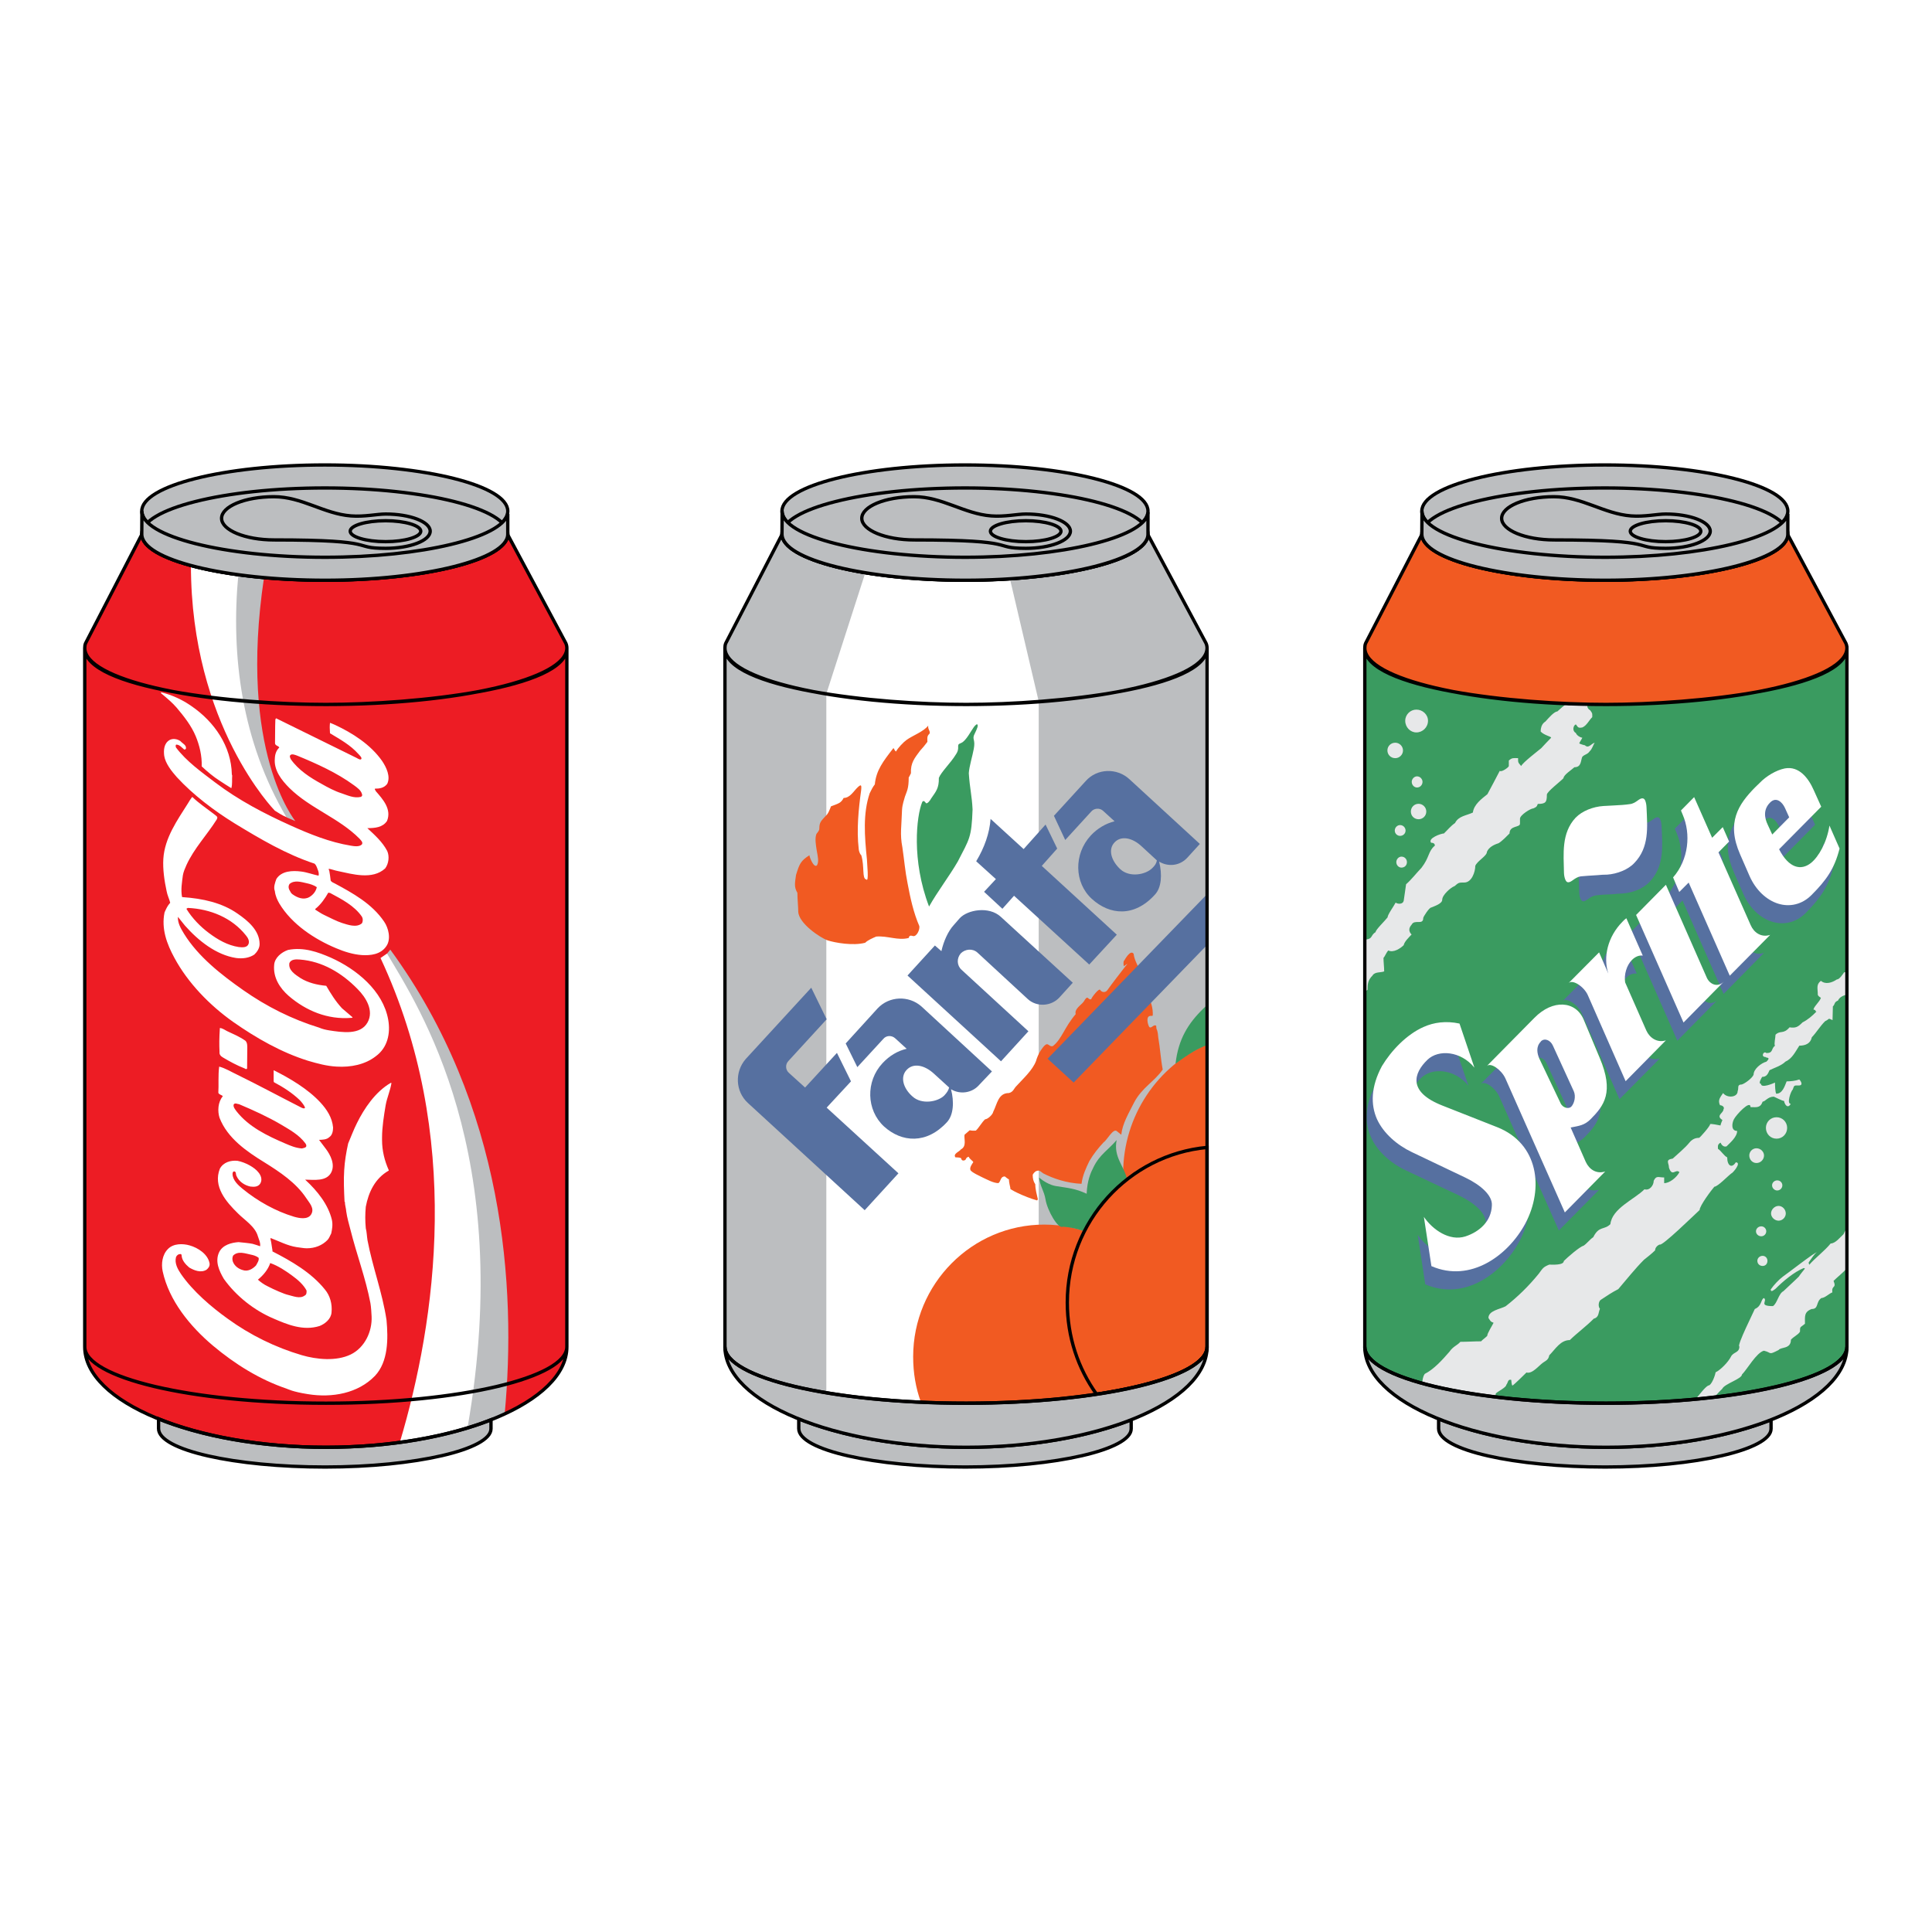 <?xml version="1.0" encoding="utf-8"?>
<!-- Generator: Adobe Illustrator 13.0.0, SVG Export Plug-In . SVG Version: 6.00 Build 14948)  -->
<!DOCTYPE svg PUBLIC "-//W3C//DTD SVG 1.0//EN" "http://www.w3.org/TR/2001/REC-SVG-20010904/DTD/svg10.dtd">
<svg version="1.0" id="Layer_1" xmlns="http://www.w3.org/2000/svg" xmlns:xlink="http://www.w3.org/1999/xlink" x="0px" y="0px"
	 width="192.756px" height="192.756px" viewBox="0 0 192.756 192.756" enable-background="new 0 0 192.756 192.756"
	 xml:space="preserve">
<g>
	<polygon fill-rule="evenodd" clip-rule="evenodd" fill="#FFFFFF" points="0,0 192.756,0 192.756,192.756 0,192.756 0,0 	"/>
	<path fill-rule="evenodd" clip-rule="evenodd" fill="#BCBEC0" d="M100.795,57.892c9.348-1.095,13.396-2.293,13.756-4.536
		l5.775,10.818c0,0.222,0.119,0.479,0.119,0.719v69.475l0,0c0,2.5-7.073,4.656-16.813,5.375V69.976L100.795,57.892L100.795,57.892z
		 M82.443,69.223l3.913-12.152c-6.306-0.719-8.185-2.602-8.322-3.783c0-0.017,0.017-0.017,0.017-0.017l-5.639,10.903
		c-0.068,0.171-0.085,0.445-0.085,0.633v69.56c0,1.883,3.998,3.561,10.116,4.588V69.223L82.443,69.223z"/>
	<path fill-rule="evenodd" clip-rule="evenodd" fill="#F15A22" d="M103.478,119.768c-1.264-0.344-2.956-1.199-2.665-1.199
		c-0.052-0.223-0.154-0.666-0.154-0.906c-0.051,0-0.393-0.273-0.41-0.291c-0.443,0-0.376,0.463-0.632,0.668
		c-0.513,0-1.128-0.359-1.555-0.549c-0.154-0.086-1.248-0.564-1.248-0.787c-0.085-0.223,0.171-0.582,0.291-0.752
		c-0.052-0.154-0.359-0.291-0.462-0.549c-0.205,0.086-0.205,0.086-0.307,0.291c-0.103,0.121-0.393,0.154-0.427-0.086
		c0-0.137-0.461-0.137-0.581-0.137c-0.291-0.359,0.444-0.6,0.53-0.787c0.632-0.324,0.291-1.078,0.376-1.473l0.513-0.443
		c0.273,0.066,0.53,0.033,0.615,0.033c0.325-0.309,0.599-0.838,0.923-1.129c0.257,0,0.77-0.48,0.803-0.736
		c0.41-0.805,0.496-1.883,1.572-1.883c0.444-0.104,0.496-0.463,0.752-0.703c0.667-0.734,1.589-1.557,1.948-2.48
		c0.068-0.273,0.29-0.787,0.376-0.908c0.889-1.42,0.786-0.428,1.315-0.598c0.906-0.719,1.128-1.85,2.272-3.184
		c-0.153-0.514,0.53-0.891,0.787-1.232c0.102-0.154,0.222-0.412,0.375-0.412c0.052,0,0.257,0.273,0.394,0.137
		c0.034-0.17,0.785-1.129,0.888-0.906c0.137,0.24,0.514,0.309,0.718,0.018c0.359-0.514,1.437-1.917,1.829-2.414
		c0.443-0.479-0.188,0.086-0.205,0c0-0.068-0.068-0.445,0.051-0.53c0.068-0.103,0.615-1.13,0.94-0.685
		c0.085,0.685,0.443,1.164,0.632,1.763c0.324,0.89,0.7,1.694,0.786,2.104c0.171,0.703,0.479,1.285,0.495,2.02
		c0,0.361,0.018,0.309-0.205,0.309c-0.529,0-0.29,0.873-0.153,1.096c0.205,0.24,0.443-0.309,0.7-0.102
		c0,0.17,0.018,0.324,0.086,0.428c0.068,0.221,0.103,0.479,0.119,0.736c0.188,1.061,0.239,2.121,0.445,3.199
		c-0.838,1.215-2.086,1.797-2.872,3.32c-0.512,1.027-1.145,2.055-1.264,3.184c-0.018,0-0.376-0.324-0.444-0.359
		c-0.359-0.324-1.025,0.959-1.299,1.096c-0.547,0.582-1.025,1.182-1.436,1.883c-0.358,0.736-0.684,1.455-0.786,2.277
		c-1.486-0.068-2.836-0.531-3.827-1.045c-0.205-0.137-0.359-0.359-0.633-0.24c-0.153,0-0.41,0.326-0.41,0.395
		c0,0.342,0.052,0.633,0.257,0.941c0,0.496,0.153,1.027,0.257,1.488L103.478,119.768z M120.429,104.191v25.777
		c-4.921-2.156-8.373-7.121-8.373-12.889S115.508,106.348,120.429,104.191L120.429,104.191z M117.113,137.209
		c-4.118,1.643-11.688,2.773-20.727,2.773c-1.538,0-3.059-0.035-4.511-0.104c-0.513-1.404-0.769-2.91-0.769-4.52
		c0-7.273,5.878-13.18,13.072-13.18c7.177,0,13.071,5.906,13.071,13.18C117.25,135.994,117.199,136.609,117.113,137.209
		L117.113,137.209z M82.563,93.819c-0.684-0.239-2.888-1.677-2.922-2.875c0-0.445-0.085-1.284-0.085-1.866
		c-0.359-0.599-0.239-1.01-0.137-1.78c0.342-1.113,0.461-1.404,1.333-1.969c0.051,0.309,0.461,1.284,0.752,1.01
		c0.222-0.359,0.085-0.907-0.017-1.472c-0.085-0.548-0.205-1.198-0.034-1.66c0.136-0.188,0.291-0.325,0.291-0.548
		c0-0.633,0.188-0.753,0.632-1.25c0.256-0.206,0.411-0.65,0.53-0.959c0.717-0.273,1.008-0.325,1.264-0.838
		c0.649,0,1.008-0.702,1.418-1.079c0.308-0.274,0.393-0.274,0.325,0.342c-0.256,1.849-0.461,3.902-0.239,5.819
		c0,0.086,0.068,0.479,0.256,0.633c0.342,1.147,0.052,2.345,0.496,2.414c0.291,0.343,0.069-1.643,0.069-1.985
		c-0.239-2.345-0.411-4.57,0.273-6.607c0.154-0.325,0.308-0.633,0.513-0.89c0.136-1.403,0.82-2.293,1.862-3.629
		c0.051,0.069,0.171,0.343,0.256,0.343c0.206-0.376,0.735-0.924,1.043-1.146c0.581-0.428,1.726-0.839,2.17-1.438
		c-0.085,0.411,0.359,0.65,0.034,0.907c-0.171,0.206-0.12,0.445-0.12,0.719c-0.222,0.308-0.513,0.65-0.735,0.89
		c-0.53,0.719-0.957,1.198-0.906,2.243c-0.068,0.12-0.154,0.342-0.222,0.411c0,1.147-0.188,1.37-0.376,1.917
		c-0.068,0.291-0.256,0.736-0.291,1.318c-0.051,1.678-0.222,2.414,0.034,3.749c0.188,1.267,0.274,2.379,0.513,3.56
		c0.273,1.472,0.598,2.961,1.179,4.296c0.068,0.359-0.273,1.078-0.632,0.993c-0.376-0.12-0.376,0.051-0.427,0.188
		c-1.059,0.291-2.119-0.24-3.247-0.137c-0.325,0.137-0.872,0.376-1.094,0.616C85.109,94.384,83.314,94.059,82.563,93.819
		L82.563,93.819z"/>
	<path fill-rule="evenodd" clip-rule="evenodd" fill="#3A9B60" d="M91.995,80.058c0.085-0.206,0.222-0.171,0.376,0.051
		c0.12,0.171,0.461-0.291,0.53-0.445c0.496-0.719,0.786-1.027,0.769-2.054c0.222-0.582,1.213-1.523,1.691-2.328
		c0.479-0.685,0-0.958,0.444-1.113c0.068-0.017,0.222-0.12,0.256-0.137c0.444-0.359,0.769-1.027,1.11-1.506
		c0.154-0.188,0.342-0.394,0.376-0.154c0.017,0.239-0.273,0.736-0.376,0.993c-0.153,0.445,0.154,0.445-0.017,1.352
		c-0.12,0.685-0.461,1.763-0.496,2.431c0.103,1.558,0.308,2.208,0.376,3.612c-0.103,2.824-0.308,2.926-1.47,5.186
		c-0.872,1.506-2.016,2.979-2.871,4.501C90.918,85.809,91.448,81.41,91.995,80.058L91.995,80.058z M108.16,122.848
		c-0.649-0.256-1.367-0.41-2.103-0.461c-0.495,0.291-1.571-1.645-1.742-2.705c-0.154-0.908-0.53-1.268-0.649-2.191
		c0.461,0.377,1.076,0.736,1.657,0.84c1.282,0.205,1.948,0.238,3.093,0.77c0.052-1.318,0.41-2.123,0.684-2.652
		c0.615-1.268,1.504-1.746,2.307-2.705c-0.342,1.729,0.786,2.602,1.043,3.953C110.638,118.912,108.519,122.027,108.16,122.848
		L108.16,122.848z M120.445,100.254v4.006c-0.923,0.342-1.726,0.805-3.16,1.865c0.272-2.465,1.281-4.057,2.802-5.527
		C120.206,100.477,120.326,100.375,120.445,100.254L120.445,100.254z"/>
	<path fill-rule="evenodd" clip-rule="evenodd" fill="#5670A0" d="M89.637,117.062l-3.366,3.68L74.6,110.027
		c-1.23-1.146-1.316-3.08-0.205-4.363l6.544-7.121l1.538,3.15l-3.828,4.176c-0.307,0.324-0.29,0.855,0.052,1.164l1.623,1.471
		l3.178-3.457l1.401,2.842l-2.427,2.619L89.637,117.062L89.637,117.062z M120.445,89.198v5.066l-13.328,13.744l-2.597-2.379
		L120.445,89.198L120.445,89.198z M97.395,85.929c0.82-1.353,1.333-2.807,1.435-4.228l3.298,3.012l2.188-2.447l1.161,2.396
		l-1.537,1.729l7.484,6.863l-2.751,2.979l-7.502-6.864l-1.162,1.301l-1.828-1.695l1.179-1.267L97.395,85.929L97.395,85.929z
		 M115.645,85.962c0.324,1.301,0.239,2.585-0.41,3.286c-2.051,2.277-4.512,2.071-6.306,0.429c-1.76-1.609-1.812-4.468-0.103-6.316
		c0.649-0.702,1.486-1.198,2.375-1.421l-1.145-1.043c-0.324-0.309-0.889-0.274-1.179,0.068l-2.598,2.842l-1.128-2.414l3.179-3.475
		c1.128-1.267,3.109-1.318,4.34-0.188l7.04,6.47l-1.247,1.369C117.712,86.391,116.55,86.51,115.645,85.962L115.645,85.962z
		 M111.185,84.062c-0.667,0.719-0.291,1.849,0.598,2.67c0.923,0.839,2.529,0.548,3.195-0.137c0.257-0.24,0.41-0.497,0.444-0.753
		l-1.504-1.386C112.995,83.583,111.851,83.327,111.185,84.062L111.185,84.062z M94.883,108.676c0.325,1.25,0.256,2.551-0.393,3.27
		c-2.05,2.242-4.528,2.037-6.288,0.445c-1.777-1.645-1.845-4.502-0.154-6.316c0.7-0.754,1.521-1.232,2.41-1.438l-1.145-1.045
		c-0.359-0.324-0.889-0.291-1.179,0.053l-2.597,2.824l-1.162-2.363l3.178-3.492c1.162-1.248,3.11-1.316,4.375-0.205l7.04,6.488
		l-1.282,1.352C96.985,109.053,95.789,109.223,94.883,108.676L94.883,108.676z M90.458,106.742c-0.684,0.719-0.325,1.865,0.58,2.652
		c0.906,0.838,2.53,0.549,3.179-0.104c0.256-0.273,0.41-0.512,0.479-0.787l-1.538-1.402
		C92.234,106.262,91.124,106.023,90.458,106.742L90.458,106.742z M95.857,95.12L95.857,95.12L95.857,95.12z M107.032,98.047
		l-1.35,1.488c-0.82,0.873-2.256,0.959-3.145,0.137l-5.023-4.638c-0.479-0.428-1.214-0.359-1.658,0.085
		c-0.427,0.497-0.393,1.215,0.085,1.643l6.664,6.128l-2.734,2.996l-9.33-8.559l2.734-2.996l0.649,0.565
		c0.222-0.993,0.666-1.985,1.23-2.602l0.598-0.684c0.769-0.839,2.922-1.233,4.101-0.137L107.032,98.047L107.032,98.047z"/>
	
		<path fill-rule="evenodd" clip-rule="evenodd" fill="#F15A22" stroke="#000000" stroke-width="0.333" stroke-miterlimit="2.613" d="
		M109.407,139.109c6.391-0.977,10.594-2.619,11.021-4.469v-20.162c-7.826,0.736-13.943,7.395-13.943,15.473
		C106.485,133.391,107.562,136.541,109.407,139.109L109.407,139.109z"/>
	
		<path fill-rule="evenodd" clip-rule="evenodd" fill="#BCBEC0" stroke="#000000" stroke-width="0.333" stroke-miterlimit="2.613" d="
		M112.859,141.658c-4.307,1.695-10.1,2.738-16.456,2.738c-6.493,0-12.388-1.094-16.711-2.84v0.975c0,2.156,7.621,3.834,16.626,3.834
		c8.988,0,16.541-1.746,16.541-3.816V141.658L112.859,141.658z"/>
	
		<path fill-rule="evenodd" clip-rule="evenodd" fill="#BCBEC0" stroke="#000000" stroke-width="0.333" stroke-miterlimit="2.613" d="
		M72.328,134.367c0,5.545,10.936,10.029,24.059,10.029c13.123,0,24.042-4.484,24.042-10.029c0,3.029-10.338,5.631-24.042,5.631
		S72.328,137.396,72.328,134.367L72.328,134.367z"/>
	<path fill="none" stroke="#000000" stroke-width="0.333" stroke-miterlimit="2.613" d="M120.429,64.653
		c0,4.022-15.054,5.631-24.042,5.631c-8.988,0-24.059-1.609-24.059-5.631v69.714c0,3.098,10.782,5.631,24.076,5.631
		c13.227,0,24.025-2.533,24.025-5.631l0,0V64.653L120.429,64.653z M114.533,53.356c-0.153,2.499-8.287,4.519-18.215,4.519
		c-10.082,0-18.284-2.054-18.284-4.587c0-0.017,0.017-0.017,0.017-0.017l-5.639,10.903c-0.068,0.154-0.085,0.325-0.085,0.479
		c0,3.098,10.782,5.631,24.076,5.631c13.227,0,24.025-2.533,24.025-5.631c0-0.154-0.034-0.325-0.103-0.479L114.533,53.356
		L114.533,53.356z"/>
	
		<path fill-rule="evenodd" clip-rule="evenodd" fill="#BCBEC0" stroke="#000000" stroke-width="0.332" stroke-miterlimit="2.613" d="
		M96.284,46.39c10.048,0,18.25,2.071,18.25,4.604c0,2.534-8.201,4.604-18.25,4.604c-10.064,0-18.266-2.071-18.266-4.604
		C78.018,48.461,86.22,46.39,96.284,46.39L96.284,46.39z"/>
	
		<path fill-rule="evenodd" clip-rule="evenodd" fill="#BCBEC0" stroke="#000000" stroke-width="0.332" stroke-miterlimit="2.613" d="
		M96.284,48.684c10.048,0,18.25,2.071,18.25,4.604c0,2.534-8.201,4.604-18.25,4.604c-10.064,0-18.266-2.071-18.266-4.604
		C78.018,50.755,86.22,48.684,96.284,48.684L96.284,48.684z"/>
	
		<path fill-rule="evenodd" clip-rule="evenodd" fill="#BCBEC0" stroke="#000000" stroke-width="0.333" stroke-miterlimit="2.613" d="
		M114.533,51.268c-0.581,2.379-8.543,4.331-18.232,4.331c-10.081,0-18.283-2.088-18.266-4.604l-0.017,2.293
		c0,2.585,8.407,4.604,18.301,4.604c9.894,0,18.215-2.088,18.215-4.587V51.268L114.533,51.268z"/>
	
		<path fill-rule="evenodd" clip-rule="evenodd" fill="#BCBEC0" stroke="#000000" stroke-width="0.333" stroke-miterlimit="2.613" d="
		M102.35,54.708c2.427,0,4.443-0.771,4.443-1.712c0-0.941-2.017-1.711-4.443-1.711c-0.854,0-2.118,0.291-3.451,0.188
		c-2.717-0.206-4.904-1.917-7.707-1.917c-2.888,0-5.211,0.976-5.211,2.157c0,1.181,2.358,2.156,5.246,2.156
		C102.077,53.87,98.745,54.708,102.35,54.708L102.35,54.708z M102.35,54.041c1.932,0,3.504-0.479,3.504-1.044
		c0-0.564-1.572-1.044-3.504-1.044c-1.965,0-3.537,0.479-3.537,1.044C98.812,53.562,100.385,54.041,102.35,54.041L102.35,54.041z"/>
	<path fill-rule="evenodd" clip-rule="evenodd" fill="#3A9B60" d="M184.284,64.653c0,4.022-15.054,5.631-24.042,5.631
		c-8.987,0-24.059-1.609-24.059-5.631v69.714c0,3.098,10.782,5.631,24.076,5.631c13.226,0,24.024-2.533,24.024-5.631l0,0V64.653
		L184.284,64.653z"/>
	<path fill-rule="evenodd" clip-rule="evenodd" fill="#F15A22" d="M178.39,53.356c-0.154,2.499-8.288,4.519-18.216,4.519
		c-10.081,0-18.283-2.054-18.283-4.587c0-0.017,0.018-0.017,0.018-0.017l-5.64,10.903c-0.068,0.154-0.085,0.325-0.085,0.479
		c0,3.098,10.782,5.631,24.076,5.631c13.226,0,24.024-2.533,24.024-5.631c0-0.154-0.033-0.325-0.103-0.479L178.39,53.356
		L178.39,53.356z"/>
	<path fill-rule="evenodd" clip-rule="evenodd" fill="#5670A0" d="M169.692,99.365c0.307,0.684,1.11,0.975,1.691,0.375l-4.033,4.092
		l-4.732-10.749l2.973-3.013L169.692,99.365L169.692,99.365z M167.095,82.676l1.315-1.335l1.812,4.057l1.06-1.079l0.632,1.438
		l-1.059,1.078l3.194,7.257c0.325,0.753,1.06,1.267,1.948,0.976l-4.032,4.092l-4.102-9.312l-0.922,0.941l-0.633-1.455
		c1.555-1.78,1.794-4.313,0.957-6.265L167.095,82.676L167.095,82.676z M152.468,103.352l-4.75,4.811
		c0.41-0.41,1.486,0.395,1.862,1.232l5.946,13.369l4.032-4.074c-0.888,0.273-1.623-0.205-1.965-0.977l-1.486-3.424
		c0.854-0.17,1.367-0.223,1.999-0.838c1.333-1.352,2.341-2.652,0.872-6.127l-1.59-3.783
		C156.603,101.641,154.33,101.471,152.468,103.352L152.468,103.352z M153.117,105.715l0.017-0.018
		c0.376-0.377,0.957-0.119,1.18,0.41l2.102,4.57c0.222,0.514,0.034,1.217-0.256,1.523l-0.018,0.018
		c-0.239,0.24-0.837,0.137-1.076-0.393l-2.085-4.4C152.741,106.896,152.604,106.229,153.117,105.715L153.117,105.715z
		 M161.644,93.408l1.657,3.731c-0.358-0.052-0.751,0.085-1.076,0.429c-0.547,0.547-0.82,1.471-0.7,2.258l2.118,4.793
		c0.325,0.719,1.077,1.268,1.966,0.977l-4.033,4.072l-3.776-8.592c-0.376-0.838-1.504-1.592-1.896-1.197l3.024-3.064l0.923,2.123
		c-0.547-1.661-0.051-3.698,1.401-5.17C161.388,93.648,161.524,93.528,161.644,93.408L161.644,93.408z M145,103.918l1.504,4.398
		c-1.35-1.66-3.588-1.848-4.699-0.787c-1.384,1.334-1.999,3.201,1.487,4.57l5.468,2.156c4.135,1.625,4.699,6.109,2.819,9.619
		c-1.726,3.184-5.485,5.957-9.381,4.262l-0.752-4.93c0.905,1.301,2.58,2.447,4.152,1.951c1.401-0.461,2.58-1.523,2.632-3.098
		c0.067-0.992-1.111-2.037-2.632-2.773l-5.331-2.516c-1.487-0.701-2.854-1.883-3.486-3.32c-0.649-1.438-0.632-3.219,0.496-5.271
		c0.922-1.574,2.46-3.166,4.135-3.92C142.438,103.797,143.668,103.645,145,103.918L145,103.918z M177.894,83.344l-1.691,1.712
		l-0.444-0.958c-0.358-0.736-0.444-1.541,0.223-2.226c0.648-0.65,1.247,0,1.486,0.531L177.894,83.344L177.894,83.344z
		 M181.09,82.283l-4.187,4.245c0.957,1.9,2.17,2.157,3.161,1.369c0.786-0.633,1.589-2.071,1.845-3.731l1.025,2.311
		c-0.529,2.003-1.315,3.132-2.785,4.622c-0.974,0.976-2.222,1.215-3.366,0.856s-2.222-1.335-2.854-2.773l-0.939-2.157
		c-1.385-3.167-0.171-4.964,1.503-6.641l0.444-0.462c0.667-0.668,1.658-1.267,2.529-1.455c1.418-0.274,2.358,0.993,2.888,2.157
		L181.09,82.283L181.09,82.283z"/>
	<path fill-rule="evenodd" clip-rule="evenodd" fill="#FFFFFF" d="M170.29,97.551c0.324,0.701,1.11,0.975,1.691,0.393l-4.016,4.074
		l-4.733-10.732l2.974-3.012L170.29,97.551L170.29,97.551z M167.71,80.862l1.315-1.335l1.794,4.057l1.06-1.061l0.633,1.438
		l-1.06,1.079l3.212,7.257c0.325,0.753,1.06,1.267,1.948,0.976l-4.033,4.075l-4.101-9.294l-0.939,0.941l-0.615-1.455
		c1.555-1.78,1.794-4.33,0.957-6.264L167.71,80.862L167.71,80.862z M153.083,101.555l-4.75,4.811
		c0.393-0.41,1.486,0.393,1.862,1.232l5.93,13.367l4.032-4.09c-0.872,0.291-1.606-0.205-1.948-0.959l-1.504-3.424
		c0.872-0.17,1.385-0.223,2-0.838c1.332-1.352,2.357-2.67,0.889-6.129l-1.59-3.799C157.201,99.844,154.928,99.672,153.083,101.555
		L153.083,101.555z M153.732,103.918V103.9c0.376-0.377,0.956-0.119,1.195,0.41l2.085,4.553c0.239,0.531,0.052,1.232-0.239,1.541
		l-0.017,0.018c-0.239,0.238-0.854,0.137-1.076-0.395l-2.103-4.416C153.356,105.098,153.22,104.432,153.732,103.918L153.732,103.918
		z M162.259,91.611l1.641,3.731c-0.342-0.051-0.735,0.086-1.077,0.428c-0.546,0.548-0.803,1.472-0.683,2.242l2.118,4.811
		c0.325,0.719,1.077,1.25,1.948,0.975l-4.016,4.074l-3.776-8.592c-0.376-0.84-1.504-1.592-1.914-1.199l3.042-3.063l0.923,2.123
		c-0.547-1.66-0.052-3.697,1.4-5.169C161.985,91.833,162.122,91.714,162.259,91.611L162.259,91.611z M145.615,102.121l1.487,4.398
		c-1.351-1.66-3.571-1.85-4.683-0.787c-1.384,1.334-1.999,3.199,1.487,4.57l5.468,2.156c4.118,1.627,4.682,6.109,2.803,9.619
		c-1.709,3.184-5.469,5.939-9.364,4.244l-0.752-4.912c0.889,1.301,2.563,2.447,4.135,1.951c1.419-0.463,2.598-1.523,2.649-3.098
		c0.068-0.992-1.111-2.037-2.649-2.773l-5.314-2.533c-1.485-0.701-2.853-1.883-3.502-3.303c-0.633-1.438-0.615-3.219,0.495-5.289
		c0.939-1.559,2.478-3.166,4.152-3.902C143.053,102,144.266,101.83,145.615,102.121L145.615,102.121z M178.509,81.547l-1.691,1.711
		l-0.444-0.959c-0.358-0.736-0.444-1.558,0.223-2.224c0.632-0.651,1.247,0,1.486,0.53L178.509,81.547L178.509,81.547z
		 M181.704,80.485l-4.203,4.245c0.974,1.9,2.188,2.156,3.179,1.369c0.785-0.633,1.589-2.071,1.845-3.732l1.009,2.294
		c-0.513,2.019-1.316,3.149-2.785,4.621c-0.957,0.976-2.205,1.232-3.35,0.873s-2.222-1.335-2.854-2.773l-0.94-2.157
		c-1.384-3.167-0.17-4.964,1.487-6.658l0.461-0.445c0.649-0.685,1.658-1.284,2.512-1.455c1.436-0.274,2.376,0.993,2.889,2.157
		L181.704,80.485L181.704,80.485z"/>
	<path fill-rule="evenodd" clip-rule="evenodd" fill="#5670A0" d="M165.779,82.488c-0.018-0.531-0.154-0.907-0.342-0.941
		c-0.376-0.086-0.667,0.513-1.333,0.582c-0.444,0.068-0.957,0.086-1.675,0.12c-0.325,0.034-0.649,0.051-0.939,0.068
		c-1.06,0.051-2.137,0.479-2.785,1.147c-1.418,1.558-1.196,3.611-1.146,5.511c0,0.479,0.154,0.89,0.342,0.941
		c0.376,0.068,0.667-0.496,1.333-0.582c0.461-0.068,0.939-0.086,1.691-0.12c0.291-0.034,0.599-0.051,0.923-0.068
		c0.991-0.052,2.102-0.479,2.734-1.164C166.069,86.425,165.864,84.422,165.779,82.488L165.779,82.488z"/>
	<path fill-rule="evenodd" clip-rule="evenodd" fill="#FFFFFF" d="M164.275,80.588c-0.018-0.513-0.154-0.907-0.342-0.924
		c-0.376-0.103-0.667,0.496-1.333,0.564c-0.444,0.069-0.974,0.103-1.675,0.137c-0.324,0.017-0.649,0.034-0.956,0.051
		c-1.043,0.068-2.119,0.497-2.769,1.164c-1.436,1.541-1.196,3.594-1.162,5.511c0.017,0.462,0.171,0.89,0.359,0.924
		c0.375,0.085,0.666-0.479,1.315-0.582c0.479-0.051,0.957-0.068,1.691-0.12c0.308-0.034,0.615-0.051,0.94-0.051
		c0.99-0.068,2.102-0.496,2.716-1.164C164.565,84.542,164.36,82.522,164.275,80.588L164.275,80.588z"/>
	<path fill-rule="evenodd" clip-rule="evenodd" fill="#E7E8E9" d="M136.184,98.971v-5.118c0.051-0.034,0.085-0.068,0.137-0.119
		c0.649-0.086,0.427-0.445,0.923-0.737c0-0.239,0.939-1.129,1.195-1.472c0-0.274,0.633-1.129,0.804-1.472
		c0.239,0.17,0.718,0.17,0.803-0.171c0.068-0.531,0.171-1.113,0.239-1.66c0.53-0.462,0.906-0.976,1.538-1.644
		c0.82-1.061,0.649-1.643,1.333-2.208c0-0.205-0.154-0.291-0.376-0.291c-0.359-0.445,0.991-0.924,1.281-0.924
		c0.376-0.36,0.684-0.753,1.11-1.044c0.343-0.702,1.128-0.736,1.777-1.044c0.103-0.805,0.854-1.352,1.452-1.832
		c0.411-0.753,0.838-1.575,1.231-2.328c0.17,0.171,0.905-0.359,0.905-0.479c0-0.188,0-0.377,0-0.548
		c0.324-0.308,0.495-0.24,0.922-0.24c0,0.479,0,0.411,0.308,0.788c0.188-0.377,1.658-1.489,2-1.78
		c0.324-0.36,0.666-0.702,0.991-1.044c0-0.137-0.667-0.222-1.043-0.616c0-0.839,0.496-0.976,0.496-1.027
		c0.222-0.24,0.837-0.976,1.162-0.976c0.239-0.205,0.683-0.633,0.974-0.787c0,0,0,0,0.017,0c0,0.223,0.171,0.171,0.342,0.171
		c0-0.051,0.034-0.103,0.052-0.154c0.53,0.017,1.076,0.034,1.641,0.034c-0.068,0.223-0.034,0.445,0.256,0.616
		c0.239,0.342,0.205,0.273,0.205,0.685c-0.308,0.291-0.563,0.856-0.991,1.027c-0.479,0.103-0.444-0.085-0.649-0.308
		c-0.29,0.137-0.358,0.685,0,0.855c0.086,0.24,0.41,0.445,0.649,0.479c-0.034,0.103-0.308,0.513-0.308,0.564
		c0.052,0.052,0.496,0.188,0.564,0.188c0.358,0.359,0.632-0.154,0.974-0.257c-0.171,0.274-0.239,0.616-0.495,0.856
		c-0.223,0.325-0.479,0.291-0.735,0.548c-0.171,0.359-0.068,1.044-0.786,1.044c-0.256,0.24-1.093,0.77-1.093,1.095
		c-0.325,0.343-1.658,1.353-1.658,1.643c0,0.736-0.103,0.924-0.905,0.924c-0.103,0.308-0.188,0.326-0.444,0.445
		c-0.273,0-1.333,0.667-1.333,1.027c0,0.171,0,0.325,0,0.497c0,0.411-1.042,0.154-1.042,0.976c-0.291,0.291-0.734,0.753-1.094,0.975
		c-0.496,0.154-0.975,0.411-1.162,0.856c0,0.428-0.974,0.907-1.162,1.404c0,0.599-0.358,1.661-1.094,1.661
		c-0.546,0-0.563,0-0.974,0.359c-0.393,0.137-1.23,0.89-1.23,1.353c0,0.411-0.803,0.65-1.11,0.788c-0.188,0-0.786,0.924-0.786,1.044
		c0,0.753-0.872,0.085-1.162,0.667c-0.308,0.343-0.291,0.685,0,0.976c-0.239,0.257-0.718,0.702-0.786,1.062
		c-0.324,0.325-1.025,0.787-1.537,0.53c-0.223,0.24-0.325,0.583-0.479,0.736c0,0.462,0.067,0.89,0.067,1.352
		c-0.324,0.138-0.939,0.017-1.162,0.411c-0.461,0.463-0.495,0.838-0.495,1.42C136.32,98.834,136.252,98.902,136.184,98.971
		L136.184,98.971z M141.873,137.979c2.017,0.564,4.494,1.027,7.331,1.369c0-0.102,0.018-0.205,0.034-0.324
		c0.205-0.205,1.042-0.6,1.042-0.855c0.188-0.207,0.137-0.6,0.496-0.498c0,0.068,0.051,0.566,0.119,0.566
		c0.085,0,1.23-1.131,1.401-1.303c0.564,0.172,1.213-0.666,1.641-0.975c0.324-0.223,0.547-0.291,0.632-0.736
		c0.633-0.65,1.128-1.523,2.051-1.523c0.718-0.701,1.675-1.402,2.393-2.139c0.546-0.137,0.444-0.633,0.615-0.977
		c-0.206-0.223-0.154-0.787,0.119-0.924c0.649-0.428,1.076-0.719,1.709-1.043c0.837-0.977,1.674-2.037,2.562-2.928
		c0.359-0.291,0.752-0.582,1.111-0.941c0-0.256,0.222-0.496,0.461-0.582c0.222,0.205,3.384-2.893,3.981-3.441
		c0-0.428,1.196-2.018,1.47-2.326c0.358-0.018,1.35-1.078,1.709-1.336c0.103,0,1.06-1.096,0.427-1.096
		c-0.393,0.633-0.854,0.344-0.854-0.496c-0.324-0.154-0.598-0.65-0.923-0.855c0-0.291-0.051-0.428,0.257-0.615
		c0.103,0.238,0.308,0.461,0.598,0.375c0.376-0.375,1.06-0.959,1.06-1.541c-0.598,0-0.547-0.719-0.324-1.162
		c0.222-0.445,1.657-1.986,1.657-1.215c0.58,0,0.974,0.119,1.213-0.549c0.257,0,0.513-0.496,1.111-0.496
		c0.204,0.086,0.854,0.428,1.024,0.428c0.068,0.393,0.376,0.805,0.667,0.291c-0.428,0,0-1.25,0.205-1.438
		c0.137-0.445,0.153-0.395,0.598-0.395c0.479,0,0.205-0.445,0.052-0.598c-0.394,0.137-0.854,0.188-1.265,0.188
		c-0.205,0.514-0.428,1.232-1.042,1.232c-0.104-0.189-0.12-0.855-0.12-1.113c-0.137,0.068-1.401,0.617-1.401,0.121
		c-0.324,0,0.103-0.65,0.12-0.686c0.444,0,0.581-0.309,0.734-0.668c0.479-0.238,1.18-0.445,1.589-0.855
		c0.684-0.309,0.991-0.992,1.385-1.592c0.615,0,1.127-0.223,1.247-0.838c0.479-0.498,0.837-1.131,1.333-1.609
		c0.495-0.223,0.205-0.342,0.734-0.104c0-0.443,0.034-0.906,0.034-1.369c0.239-0.205,0.086-0.41,0.513-0.582
		c0.12-0.307,0.53-0.547,0.923-0.582v-2.242c-0.103,0-0.205,0-0.308,0c-0.137,0.188-0.461,0.719-0.734,0.719
		c-0.479,0.326-1.128,0.531-1.59,0.137c-0.495,0.377-0.308,0.754-0.308,1.404c0.086,0.154,0.137,0.172,0.308,0.291
		c-0.102,0.377-0.734,0.891-0.734,1.182c0.257,0,0.154,0.188,0.291,0.188c-0.376,0.395-0.889,0.84-1.385,1.078
		c-0.427,0.428-0.649,0.6-1.299,0.496c-0.632,0.736-0.905,0.258-1.4,0.736c0,0.258-0.171,0.977-0.052,1.096
		c-0.41,0.309-0.154,0.736-0.854,0.736c-0.273-0.273-0.615,0.395-0.068,0.395c0,0.119,0.581-0.035,0.068,0.461
		c-0.513,0.137-1.281,0.719-1.281,1.301c-0.12,0.326-0.838,0.873-1.179,0.977c-0.513,0-0.273,0.359-0.411,0.666
		c0,0.635-1.059,0.721-1.452,0.189c-0.256,0.393-0.563,0.684-0.308,1.215c0.223,0,0.496,0.189,0.342,0.428
		c0,0.359-0.803,0.6-0.103,1.045c-0.051,0.119-0.188,0.445-0.188,0.547c-0.154-0.018-1.009-0.223-1.043-0.119
		c0,0.188-0.99,1.318-1.094,1.352c-0.443,0-0.734,0.189-0.974,0.48c-0.41,0.514-1.196,1.162-1.657,1.59
		c-0.786,0.121-0.376,0.43-0.376,0.908c0.324,0.975,0.666,0.068,1.042,0.445c-0.272,0.529-0.974,1.096-1.521,1.096
		c0,0,0-0.377,0-0.566c-0.598,0-0.769-0.221-1.042,0.326c0,0.463-0.41,1.01-0.923,0.855c-1.009,1.01-3.23,1.9-3.4,3.475
		c-0.615,0.617-1.128,0.137-1.709,1.301c-0.342,0.223-0.666,0.668-0.974,0.855c-0.394,0.104-1.589,1.148-1.965,1.523
		c0,0.445-1.18,0.359-1.453,0.359c-0.632,0.258-0.632,0.359-1.06,0.926c-0.974,1.197-2.084,2.293-3.298,3.234
		c-0.563,0.291-1.708,0.428-1.708,1.164c0.222,0.324,0.188,0.359,0.512,0.479c-0.137,0.291-0.632,1.045-0.632,1.301
		c-0.171,0.189-0.462,0.377-0.615,0.549c-0.666,0-1.418,0.051-2.067,0.051c-0.325,0.377-0.701,0.428-1.094,0.992
		c-0.666,0.771-1.538,1.746-2.461,2.209C141.925,137.414,141.959,137.637,141.873,137.979L141.873,137.979z M169.162,139.605
		c0.633-0.068,1.265-0.137,1.88-0.205c0.324-0.377,0.632-0.703,0.786-0.84c0.222-0.496,1.965-0.992,1.965-1.42
		c0.529-0.531,1.435-2.174,2.188-2.379c0.837,0.188,0.393,0.479,1.469-0.07c0.223-0.324,1.23-0.068,1.23-1.025
		c0.257-0.309,0.735-0.496,0.906-0.805c0-0.549,0-0.377,0.495-0.787c0-0.719-0.103-1.182,0.667-1.473
		c0.734,0,0.393-0.701,0.974-1.096c0.342,0,0.786-0.461,1.094-0.564c-0.103-0.77,0.444-0.342,0.119-1.146
		c0.342-0.342,0.923-0.805,1.35-1.268v-4.004c-0.103,0.119-0.222,0.307-0.358,0.615c-0.324,0.291-0.803,0.924-1.281,0.924
		c-0.633,0.771-1.504,1.404-2.137,2.123c-0.085-0.256-0.085-0.188,0.034-0.359c0.086-0.119,0.564-0.855,0.701-0.855
		c0-0.188-3.11,2.242-3.366,2.396c-0.428,0.324-0.905,0.838-1.213,1.283c0,0.359,0.375,0,0.479-0.068
		c0.734-0.736,1.846-1.678,2.819-2.07l0.119,0.051c-0.188,0.238-0.461,0.564-0.615,0.805c-0.461,0.461-1.06,0.992-1.538,1.455
		c-0.479,0.238-0.615,1.215-1.042,1.488c-1.504,0-0.479-0.531-0.905-0.805c-0.325,0.154-0.188,0.787-0.906,1.096
		c-0.017,0.086-1.846,3.732-1.537,3.732c0,0.666-0.615,0.529-0.854,1.043c-0.239,0.48-0.991,1.283-1.521,1.541
		c-0.034,0.273-0.393,1.318-0.734,1.318C170.085,138.424,169.624,139.057,169.162,139.605L169.162,139.605z M177.245,111.467
		c0.598,0,1.059,0.479,1.059,1.061c0,0.6-0.461,1.078-1.059,1.078c-0.599,0-1.06-0.479-1.06-1.078
		C176.186,111.945,176.646,111.467,177.245,111.467L177.245,111.467z M175.245,114.564c0.41,0,0.752,0.342,0.752,0.719
		c0,0.41-0.342,0.752-0.752,0.752s-0.718-0.342-0.718-0.752C174.527,114.906,174.835,114.564,175.245,114.564L175.245,114.564z
		 M177.449,120.314c0.394,0,0.719,0.359,0.719,0.754c0,0.377-0.325,0.719-0.719,0.719c-0.393,0-0.751-0.342-0.751-0.719
		C176.698,120.674,177.057,120.314,177.449,120.314L177.449,120.314z M177.312,117.766c0.291,0,0.513,0.221,0.513,0.496
		c0,0.273-0.222,0.512-0.513,0.512c-0.273,0-0.512-0.238-0.512-0.512C176.801,117.986,177.039,117.766,177.312,117.766
		L177.312,117.766z M175.724,122.352c0.273,0,0.496,0.223,0.496,0.496s-0.223,0.496-0.496,0.496c-0.29,0-0.529-0.223-0.529-0.496
		S175.434,122.352,175.724,122.352L175.724,122.352z M175.86,125.295c0.273,0,0.479,0.223,0.479,0.498
		c0,0.307-0.205,0.512-0.479,0.512c-0.29,0-0.529-0.205-0.529-0.512C175.331,125.518,175.57,125.295,175.86,125.295L175.86,125.295z
		 M141.31,70.798c0.632,0,1.162,0.496,1.162,1.112c0,0.65-0.53,1.164-1.162,1.164c-0.598,0-1.11-0.513-1.11-1.164
		C140.199,71.294,140.712,70.798,141.31,70.798L141.31,70.798z M139.208,74.101c0.41,0,0.769,0.343,0.769,0.771
		s-0.358,0.77-0.769,0.77c-0.444,0-0.786-0.342-0.786-0.77S138.764,74.101,139.208,74.101L139.208,74.101z M141.531,80.195
		c0.41,0,0.77,0.342,0.77,0.77c0,0.445-0.359,0.77-0.77,0.77c-0.427,0-0.769-0.325-0.769-0.77
		C140.763,80.537,141.104,80.195,141.531,80.195L141.531,80.195z M141.378,77.456c0.308,0,0.547,0.274,0.547,0.548
		c0,0.308-0.239,0.565-0.547,0.565c-0.29,0-0.529-0.257-0.529-0.565C140.849,77.73,141.088,77.456,141.378,77.456L141.378,77.456z
		 M139.687,82.317c0.308,0,0.547,0.257,0.547,0.548s-0.239,0.53-0.547,0.53c-0.29,0-0.53-0.239-0.53-0.53
		S139.396,82.317,139.687,82.317L139.687,82.317z M139.823,85.466c0.324,0,0.547,0.257,0.547,0.548c0,0.308-0.223,0.547-0.547,0.547
		c-0.273,0-0.513-0.24-0.513-0.547C139.311,85.723,139.55,85.466,139.823,85.466L139.823,85.466z"/>
	
		<path fill-rule="evenodd" clip-rule="evenodd" fill="#BCBEC0" stroke="#000000" stroke-width="0.333" stroke-miterlimit="2.613" d="
		M176.698,141.658c-4.307,1.695-10.099,2.738-16.456,2.738c-6.493,0-12.388-1.094-16.711-2.84v0.975
		c0,2.156,7.621,3.834,16.626,3.834c8.988,0,16.541-1.746,16.541-3.816V141.658L176.698,141.658z"/>
	
		<path fill-rule="evenodd" clip-rule="evenodd" fill="#BCBEC0" stroke="#000000" stroke-width="0.333" stroke-miterlimit="2.613" d="
		M136.167,134.367c0,5.545,10.936,10.029,24.059,10.029s24.042-4.484,24.042-10.029c0,3.029-10.338,5.631-24.042,5.631
		S136.167,137.396,136.167,134.367L136.167,134.367z"/>
	<path fill="none" stroke="#000000" stroke-width="0.333" stroke-miterlimit="2.613" d="M184.268,64.653
		c0,4.022-15.054,5.631-24.042,5.631s-24.059-1.609-24.059-5.631v69.714c0,3.098,10.781,5.631,24.075,5.631
		c13.226,0,24.025-2.533,24.025-5.631l0,0V64.653L184.268,64.653z M178.372,53.356c-0.153,2.499-8.287,4.519-18.215,4.519
		c-10.082,0-18.284-2.054-18.284-4.587c0-0.017,0.018-0.017,0.018-0.017l-5.639,10.903c-0.068,0.154-0.085,0.325-0.085,0.479
		c0,3.098,10.781,5.631,24.075,5.631c13.226,0,24.025-2.533,24.025-5.631c0-0.154-0.034-0.325-0.103-0.479L178.372,53.356
		L178.372,53.356z"/>
	
		<path fill-rule="evenodd" clip-rule="evenodd" fill="#BCBEC0" stroke="#000000" stroke-width="0.332" stroke-miterlimit="2.613" d="
		M160.123,46.39c10.047,0,18.249,2.071,18.249,4.604c0,2.534-8.202,4.604-18.249,4.604c-10.064,0-18.267-2.071-18.267-4.604
		C141.856,48.461,150.059,46.39,160.123,46.39L160.123,46.39z"/>
	
		<path fill-rule="evenodd" clip-rule="evenodd" fill="#BCBEC0" stroke="#000000" stroke-width="0.332" stroke-miterlimit="2.613" d="
		M160.123,48.684c10.047,0,18.249,2.071,18.249,4.604c0,2.534-8.202,4.604-18.249,4.604c-10.064,0-18.267-2.071-18.267-4.604
		C141.856,50.755,150.059,48.684,160.123,48.684L160.123,48.684z"/>
	
		<path fill-rule="evenodd" clip-rule="evenodd" fill="#BCBEC0" stroke="#000000" stroke-width="0.333" stroke-miterlimit="2.613" d="
		M178.372,51.268c-0.581,2.379-8.543,4.331-18.232,4.331c-10.081,0-18.283-2.088-18.267-4.604l-0.017,2.293
		c0,2.585,8.407,4.604,18.301,4.604s18.215-2.088,18.215-4.587V51.268L178.372,51.268z"/>
	
		<path fill-rule="evenodd" clip-rule="evenodd" fill="#BCBEC0" stroke="#000000" stroke-width="0.333" stroke-miterlimit="2.613" d="
		M166.188,54.708c2.427,0,4.443-0.771,4.443-1.712c0-0.941-2.017-1.711-4.443-1.711c-0.854,0-2.118,0.291-3.451,0.188
		c-2.717-0.206-4.904-1.917-7.706-1.917c-2.889,0-5.212,0.976-5.212,2.157c0,1.181,2.358,2.156,5.246,2.156
		C165.916,53.87,162.583,54.708,166.188,54.708L166.188,54.708z M166.188,54.041c1.932,0,3.504-0.479,3.504-1.044
		c0-0.564-1.572-1.044-3.504-1.044c-1.965,0-3.536,0.479-3.536,1.044C162.652,53.562,164.224,54.041,166.188,54.041L166.188,54.041z
		"/>
	<path fill-rule="evenodd" clip-rule="evenodd" fill="#ED1C24" d="M30.736,105.834c-2.631-0.82-5.144-2.242-7.484-3.885
		c-2.324-1.643-4.512-3.885-5.861-6.402c-0.735-1.352-1.315-2.875-0.974-4.518c0.154-0.343,0.291-0.667,0.564-0.959
		c-0.085-0.359-0.291-0.77-0.359-1.164c-0.222-1.027-0.393-2.191-0.325-3.235c0.137-2.088,1.401-3.851,2.46-5.529
		c0.103-0.188,0.291-0.479,0.427-0.633c0.701,0.668,1.248,1.01,2.119,1.678c0.427,0.325,0.427,0.325,0.325,0.565
		c-0.991,1.574-2.256,2.875-3.025,4.553c-0.137,0.308-0.308,0.702-0.358,1.027c-0.085,0.667-0.222,1.42-0.085,2.157l0.051,0.017
		c2.016,0.137,3.947,0.564,5.485,1.643c1.025,0.702,2.205,1.677,2.205,3.046c0,0.411-0.256,0.788-0.53,1.044
		c-0.512,0.342-1.162,0.428-1.811,0.342c-1.999-0.308-3.776-1.729-5.109-3.235c-0.188-0.223-0.461-0.565-0.701-0.873
		c-0.035,0.616,0.291,1.164,0.615,1.695c1.418,2.293,3.725,4.091,5.895,5.614c2.341,1.643,4.87,2.91,7.587,3.748
		c0.308,0.137,0.683,0.223,1.008,0.273c1.248,0.188,3.092,0.496,3.811-0.787c0.666-1.182-0.154-2.498-0.991-3.338
		c-1.572-1.608-3.52-2.772-5.759-2.944c-0.393-0.034-0.871-0.034-1.042,0.343c-0.136,0.736,0.598,1.164,1.128,1.523
		c0.735,0.445,1.606,0.668,2.546,0.754c0.461,0.787,0.922,1.539,1.572,2.242c0.325,0.291,0.718,0.598,1.042,0.889
		c0.034,0.068-0.051,0.068-0.12,0.068c-2.358,0.189-4.494-0.701-6.22-2.174c-0.905-0.787-1.589-1.848-1.469-3.114
		c0.051-0.719,0.735-1.266,1.384-1.489c1.555-0.308,2.973,0.206,4.271,0.77c2.529,1.13,5.212,3.287,5.725,6.197
		c0.239,1.369-0.068,2.789-1.248,3.645c-1.059,0.822-2.478,1.113-3.896,1.027C32.616,106.365,31.659,106.107,30.736,105.834
		L30.736,105.834z M23.816,94.486c0.41,0.052,0.837,0.052,0.974-0.291c0.137-0.308-0.068-0.65-0.256-0.873
		c-1.384-1.746-3.537-2.636-5.793-2.739c-0.068,0.051-0.136,0.051-0.136,0.103c0.564,0.925,1.418,1.797,2.256,2.414
		C21.731,93.75,22.705,94.315,23.816,94.486L23.816,94.486z M29.198,89.232c0.479,0.342,1.094,0.582,1.658,0.274
		c0.41-0.24,0.667-0.599,0.752-0.993c-0.291-0.205-0.684-0.325-1.008-0.393c-0.547-0.12-1.213-0.343-1.708,0.068
		c-0.188,0.274-0.069,0.548,0.068,0.753C29.011,89.061,29.113,89.181,29.198,89.232L29.198,89.232z M34.137,92.09
		c0.564,0.171,1.418,0.497,1.965,0.034c0.12-0.188,0.12-0.462,0.017-0.65c-0.751-1.112-2.033-1.763-3.178-2.379l-0.188-0.034
		c-0.308,0.548-0.752,1.198-1.299,1.626v0.069c0.307,0.188,0.615,0.411,0.923,0.547C32.923,91.56,33.556,91.902,34.137,92.09
		L34.137,92.09z M34.085,79.15c0.564,0.188,1.23,0.514,1.897,0.359c0.12-0.034,0.188-0.137,0.136-0.274
		c-0.102-0.394-0.478-0.65-0.803-0.89c-1.709-1.25-3.691-2.14-5.639-2.944c-0.188-0.068-0.563-0.239-0.718-0.051
		c-0.103,0.137,0.018,0.273,0.052,0.394c0.769,1.096,1.948,1.849,3.076,2.465C32.685,78.551,33.385,78.928,34.085,79.15
		L34.085,79.15z M27.268,131.543c-1.897-0.805-3.708-2.225-4.938-3.953c-0.461-0.789-0.906-1.746-0.461-2.67
		c0.358-0.721,1.213-0.941,1.931-0.994c0.461,0.053,0.974,0.086,1.401,0.172c0.239,0.068,0.512,0.154,0.751,0.24
		c0.051-0.359-0.137-0.703-0.222-0.994c-0.273-0.975-1.315-1.607-1.982-2.275c-1.213-1.182-2.512-2.705-1.812-4.469
		c0.342-0.633,1.06-0.855,1.76-0.785c0.803,0.152,1.709,0.666,2.067,1.129c0.274,0.309,0.445,0.77,0.188,1.164
		c-0.222,0.307-0.581,0.324-0.974,0.273c-0.564-0.119-1.128-0.479-1.384-1.061c-0.085-0.139,0-0.48-0.273-0.445
		c-0.085,0.018-0.12,0.154-0.12,0.238c0,0.635,0.581,1.148,0.974,1.473c1.521,1.25,3.332,2.26,5.16,2.807
		c0.53,0.154,1.35,0.309,1.692-0.205c0.41-0.633-0.188-1.197-0.479-1.66c-1.008-1.523-2.631-2.602-4.169-3.561
		c-1.726-1.061-3.691-2.396-4.477-4.449c-0.205-0.65-0.17-1.559,0.325-2.141c-0.085-0.154-0.325-0.119-0.444-0.342
		c0.052-0.752-0.034-1.797,0.086-2.619c0.598,0.154,1.145,0.498,1.691,0.754c2.238,1.096,4.289,2.207,6.544,3.354
		c0.188,0.086,0.308,0.086,0.325-0.033c-0.085-0.223-0.341-0.547-0.547-0.754c-0.734-0.701-1.64-1.283-2.546-1.762l-0.034-0.086
		c0-0.342,0-0.428,0-0.84v-0.273c1.589,0.787,3.417,1.867,4.665,3.219c0.632,0.684,1.179,1.506,1.264,2.498
		c0,0.326-0.068,0.754-0.375,0.959c-0.274,0.258-0.667,0.258-1.025,0.273c0.222,0.309,0.444,0.564,0.649,0.857
		c0.496,0.648,1.008,1.643,0.529,2.463c-0.495,0.822-1.623,0.668-2.546,0.65v0.018c1.213,1.113,2.29,2.482,2.648,3.988
		c0.103,0.463,0.034,0.924-0.068,1.369c-0.12,0.205-0.188,0.445-0.358,0.633c-0.53,0.549-1.248,0.84-2.085,0.84
		c-0.308,0-0.718-0.086-1.025-0.119c-0.889-0.139-1.726-0.584-2.581-0.908c-0.034,0.119,0.051,0.309,0.068,0.463
		c0.051,0.238,0.068,0.529,0.12,0.77v0.104c1.863,0.957,3.878,2.104,5.246,3.816c0.495,0.598,0.734,1.42,0.649,2.277
		c-0.052,0.648-0.632,1.129-1.197,1.352C30.241,132.811,28.652,132.143,27.268,131.543L27.268,131.543z M24.226,126.717
		c0.496,0.172,0.975-0.104,1.316-0.463c0.103-0.205,0.341-0.514,0.256-0.77c-0.222-0.172-0.512-0.258-0.769-0.309
		c-0.53-0.104-1.282-0.41-1.777,0.104c-0.085,0.205-0.085,0.393-0.017,0.598C23.406,126.322,23.799,126.596,24.226,126.717
		L24.226,126.717z M28.703,129.182c0.53,0.119,1.213,0.443,1.709,0.068c0.171-0.086,0.188-0.291,0.171-0.496
		c-0.291-0.564-0.872-1.08-1.418-1.473c-0.649-0.48-1.418-0.992-2.204-1.266c-0.205,0.633-0.684,1.215-1.23,1.658
		c0.308,0.275,0.632,0.498,0.958,0.652C27.336,128.668,28.378,129.113,28.703,129.182L28.703,129.182z M30.121,114.582
		c0.171-0.053,0.342-0.053,0.427-0.189c0.034-0.119,0-0.205-0.085-0.326c-0.632-0.855-1.589-1.369-2.444-1.881
		c-1.315-0.771-2.75-1.422-4.169-2.021c-0.154,0-0.393-0.17-0.53,0.018c-0.085,0.24,0.137,0.496,0.273,0.686
		c1.23,1.574,3.11,2.465,4.87,3.219C29.011,114.324,29.489,114.529,30.121,114.582L30.121,114.582z M28.583,138.543
		c-2.666-0.906-5.126-2.43-7.348-4.295c-2.272-1.918-4.374-4.484-5.006-7.412c-0.154-0.736-0.052-1.643,0.529-2.225
		c0.547-0.564,1.487-0.549,2.153-0.359c0.854,0.24,1.828,0.873,1.999,1.797c0.034,0.273-0.103,0.463-0.308,0.633
		c-0.564,0.342-1.23,0.068-1.726-0.223c-0.359-0.307-0.701-0.684-0.751-1.146c0-0.068,0-0.24-0.188-0.188
		c-0.136,0-0.29,0.102-0.375,0.291c-0.171,0.633,0.188,1.232,0.495,1.693c1.197,1.73,3.025,3.287,4.648,4.451
		c2.256,1.643,4.785,2.875,7.399,3.645c1.47,0.43,3.435,0.635,4.887-0.068c1.401-0.684,2.153-2.293,2.084-3.799
		c-0.017-0.342-0.051-0.959-0.12-1.336c-0.479-2.498-1.384-4.877-1.999-7.342c-0.137-0.531-0.325-1.164-0.41-1.781
		c-0.017-0.324-0.137-0.633-0.137-0.957l-0.034-0.035c-0.051-1.027-0.103-2.156-0.034-3.148c0.051-0.891,0.205-1.797,0.393-2.652
		c0.291-0.686,0.547-1.371,0.872-2.021c0.734-1.488,1.845-3.133,3.366-4.021h0.085c-0.119,0.77-0.444,1.455-0.581,2.225
		c-0.171,1.027-0.359,2.174-0.359,3.234c0,0.104,0,0.189,0,0.223c0,1.096,0.256,2.09,0.667,3.014v0.051
		c-1.367,0.77-2.017,2.156-2.29,3.611c-0.068,0.736-0.068,1.404,0,2.139c0.103,0.395,0.103,0.771,0.171,1.199
		c0.513,2.705,1.486,5.221,1.897,7.959c0.17,1.848,0.188,4.16-1.162,5.58c-1.675,1.729-4.255,2.207-6.682,1.814
		C29.164,138.852,28.703,138.578,28.583,138.543L28.583,138.543z M22.278,105.525c-0.205-0.119-0.41-0.273-0.376-0.564
		c-0.034-0.803-0.034-1.283,0.034-2.396c0.273,0.018,0.513,0.207,0.718,0.309c0.581,0.273,1.248,0.549,1.828,0.959
		c0.223,0.205,0.188,0.6,0.188,0.838l-0.017,1.936c-0.103,0.137-0.222-0.018-0.308-0.035
		C23.645,106.297,22.91,105.902,22.278,105.525L22.278,105.525z M33.539,94.606c-2.136-0.89-4.425-2.379-5.673-4.467
		c-0.188-0.325-0.393-0.753-0.444-1.232c-0.154-0.394,0.017-0.839,0.154-1.215c0.513-0.805,1.589-0.856,2.495-0.736
		c0.547,0.068,1.145,0.291,1.709,0.411c0.068-0.24-0.018-0.445-0.103-0.668c-0.068-0.188-0.137-0.393-0.291-0.53
		c-2.854-0.941-5.451-2.482-7.98-4.022c-2.05-1.266-4.135-2.841-5.758-4.604c-0.53-0.6-1.145-1.369-1.265-2.14
		c-0.068-0.548-0.034-1.215,0.513-1.558c0.325-0.188,0.752-0.137,1.094,0.085c0.222,0.257,0.615,0.394,0.564,0.753
		c-0.035,0.085-0.12,0.12-0.188,0.085c-0.239-0.188-0.444-0.479-0.787-0.479c-0.085,0.069-0.05,0.223-0.017,0.292
		c1.042,1.386,2.563,2.464,3.913,3.491c2.324,1.763,4.921,3.116,7.502,4.279c1.896,0.856,3.913,1.677,6.015,2.02
		c0.308,0.052,0.872,0.154,1.127-0.137c0.103-0.223-0.102-0.376-0.239-0.548c-2.068-2.088-4.921-3.012-7.006-5.066
		c-0.768-0.771-1.572-1.763-1.452-2.961c0.017-0.428,0.154-0.805,0.444-1.078c-0.085-0.188-0.427-0.171-0.427-0.445
		c0.017-0.839,0-1.506,0.034-2.345c0.034-0.034,0.034-0.171,0.12-0.103c2.7,1.335,5.297,2.601,7.963,3.919
		c0.085,0.034,0.325,0.222,0.461,0.154c0.17-0.137-0.154-0.411-0.256-0.531c-0.804-0.907-1.846-1.472-2.837-2.071
		c-0.034-0.445-0.034-0.736,0-1.044c0.12,0.034,0.359,0.154,0.496,0.205c1.76,0.822,3.554,1.968,4.699,3.595
		c0.427,0.633,0.872,1.558,0.513,2.293c-0.308,0.411-0.769,0.479-1.23,0.479c-0.035,0.12,0.085,0.154,0.085,0.24
		c0.701,0.804,1.606,1.797,1.128,2.978c-0.427,0.65-1.196,0.719-1.965,0.719l0,0c0.752,0.702,1.504,1.369,1.982,2.276
		c0.239,0.531,0.154,1.267-0.205,1.746c-1.281,1.164-3.264,0.564-4.733,0.256c-0.274-0.051-0.582-0.171-0.872-0.223
		c-0.068,0.052,0.035,0.172,0.035,0.223c0.068,0.326,0.085,0.583,0.137,0.959c0.085,0.137,0.239,0.205,0.427,0.291
		c1.743,0.941,3.691,2.003,4.904,3.8c0.427,0.616,0.718,1.729,0.222,2.447c-0.564,0.839-1.589,0.941-2.443,0.89
		C35.196,95.223,34.308,94.932,33.539,94.606L33.539,94.606z M19.049,56.386c-3.008-0.804-4.87-1.883-4.87-3.098L8.557,64.174
		c-0.068,0.137-0.102,0.308-0.102,0.479c0,0,0,0,0,0.017v69.68l0,0c0,5.547,10.936,10.031,24.059,10.031
		c2.58,0,5.058-0.172,7.381-0.496c3.606-12.084,6.323-30.656-1.931-48.303l0.649-0.445l0.153,0.017l0.171-0.171
		c7.21,10.167,10.287,20.865,11.294,30.74c0.547,5.598,0.376,10.869-0.068,15.422c3.793-1.711,6.168-3.953,6.391-6.453V64.362
		c-0.017-0.068-0.051-0.137-0.085-0.188l-5.81-10.783c-0.222,2.448-8.441,4.484-18.215,4.484c-2.17,0-4.289-0.103-6.254-0.291
		c-2.255,15.678,2.102,22.867,2.973,24.083l-0.461-0.206l-0.153,0.051c-0.393-0.154-0.735-0.393-1.128-0.633
		C27.421,80.879,19.049,72.373,19.049,56.386L19.049,56.386z M14.162,53.271v0.017h0.017c-0.017,0-0.017,0-0.017,0V53.271
		L14.162,53.271z M21.902,77.884c-0.598-0.376-1.247-0.924-1.777-1.421c0.034-1.061-0.222-2.105-0.598-3.012
		c-0.445-1.061-1.162-1.968-1.897-2.841c-0.41-0.479-0.957-0.941-1.47-1.369c-0.051-0.051-0.102-0.051-0.102-0.137l0.017-0.034
		c1.127,0.274,2.136,0.753,3.041,1.387c2.273,1.557,3.964,4.005,4.016,6.812l0.034,0.103c-0.034,0.393,0.034,0.872-0.085,1.266
		C22.637,78.363,22.261,78.124,21.902,77.884L21.902,77.884z"/>
	<path fill-rule="evenodd" clip-rule="evenodd" fill="#BCBEC0" d="M26.345,57.601c-0.889-0.085-1.743-0.171-2.563-0.291
		c-0.769,8.13,0.342,16.671,4.802,24.237l0.888,0.376C29.472,81.923,23.73,74.991,26.345,57.601L26.345,57.601z M50.353,141.059
		c-1.128,0.514-2.358,0.977-3.708,1.387c4.784-27.42-4.887-42.002-8.031-47.308l0.325-0.394
		C50.353,110.354,51.532,128.463,50.353,141.059L50.353,141.059z"/>
	
		<path fill-rule="evenodd" clip-rule="evenodd" fill="#BCBEC0" stroke="#000000" stroke-width="0.333" stroke-miterlimit="2.613" d="
		M48.986,141.658c-4.306,1.695-10.099,2.738-16.456,2.738c-6.493,0-12.389-1.094-16.711-2.84v0.975
		c0,2.156,7.621,3.834,16.626,3.834c8.988,0,16.541-1.746,16.541-3.816V141.658L48.986,141.658z"/>
	<path fill="none" stroke="#000000" stroke-width="0.333" stroke-miterlimit="2.613" d="M8.455,134.367
		c0,5.545,10.936,10.029,24.059,10.029s24.042-4.484,24.042-10.029c0,3.029-10.338,5.631-24.042,5.631S8.455,137.396,8.455,134.367
		L8.455,134.367z M56.556,64.653c0,4.022-15.054,5.631-24.042,5.631c-8.988,0-24.059-1.609-24.059-5.631v69.714
		c0,3.098,10.782,5.631,24.076,5.631c13.226,0,24.025-2.533,24.025-5.631l0,0V64.653L56.556,64.653z M50.66,53.356
		c-0.153,2.499-8.288,4.519-18.215,4.519c-10.082,0-18.284-2.054-18.284-4.587c0-0.017,0.017-0.017,0.017-0.017L8.54,64.174
		c-0.068,0.154-0.085,0.325-0.085,0.479c0,3.098,10.782,5.631,24.076,5.631c13.226,0,24.025-2.533,24.025-5.631
		c0-0.154-0.034-0.325-0.103-0.479L50.66,53.356L50.66,53.356z"/>
	
		<path fill-rule="evenodd" clip-rule="evenodd" fill="#BCBEC0" stroke="#000000" stroke-width="0.332" stroke-miterlimit="2.613" d="
		M32.411,46.39c10.048,0,18.25,2.071,18.25,4.604c0,2.534-8.202,4.604-18.25,4.604c-10.064,0-18.266-2.071-18.266-4.604
		C14.145,48.461,22.346,46.39,32.411,46.39L32.411,46.39z"/>
	
		<path fill-rule="evenodd" clip-rule="evenodd" fill="#BCBEC0" stroke="#000000" stroke-width="0.332" stroke-miterlimit="2.613" d="
		M32.411,48.684c10.048,0,18.25,2.071,18.25,4.604c0,2.534-8.202,4.604-18.25,4.604c-10.064,0-18.266-2.071-18.266-4.604
		C14.145,50.755,22.346,48.684,32.411,48.684L32.411,48.684z"/>
	
		<path fill-rule="evenodd" clip-rule="evenodd" fill="#BCBEC0" stroke="#000000" stroke-width="0.333" stroke-miterlimit="2.613" d="
		M50.66,51.268c-0.581,2.379-8.543,4.331-18.232,4.331c-10.082,0-18.284-2.088-18.267-4.604l-0.017,2.293
		c0,2.585,8.407,4.604,18.301,4.604c9.893,0,18.215-2.088,18.215-4.587V51.268L50.66,51.268z"/>
	
		<path fill-rule="evenodd" clip-rule="evenodd" fill="#BCBEC0" stroke="#000000" stroke-width="0.333" stroke-miterlimit="2.613" d="
		M38.477,54.708c2.426,0,4.443-0.771,4.443-1.712c0-0.941-2.017-1.711-4.443-1.711c-0.854,0-2.119,0.291-3.452,0.188
		c-2.717-0.206-4.904-1.917-7.707-1.917c-2.888,0-5.211,0.976-5.211,2.157c0,1.181,2.358,2.156,5.246,2.156
		C38.204,53.87,34.871,54.708,38.477,54.708L38.477,54.708z M38.477,54.041c1.931,0,3.503-0.479,3.503-1.044
		c0-0.564-1.572-1.044-3.503-1.044c-1.965,0-3.537,0.479-3.537,1.044C34.94,53.562,36.512,54.041,38.477,54.041L38.477,54.041z"/>
</g>
</svg>
